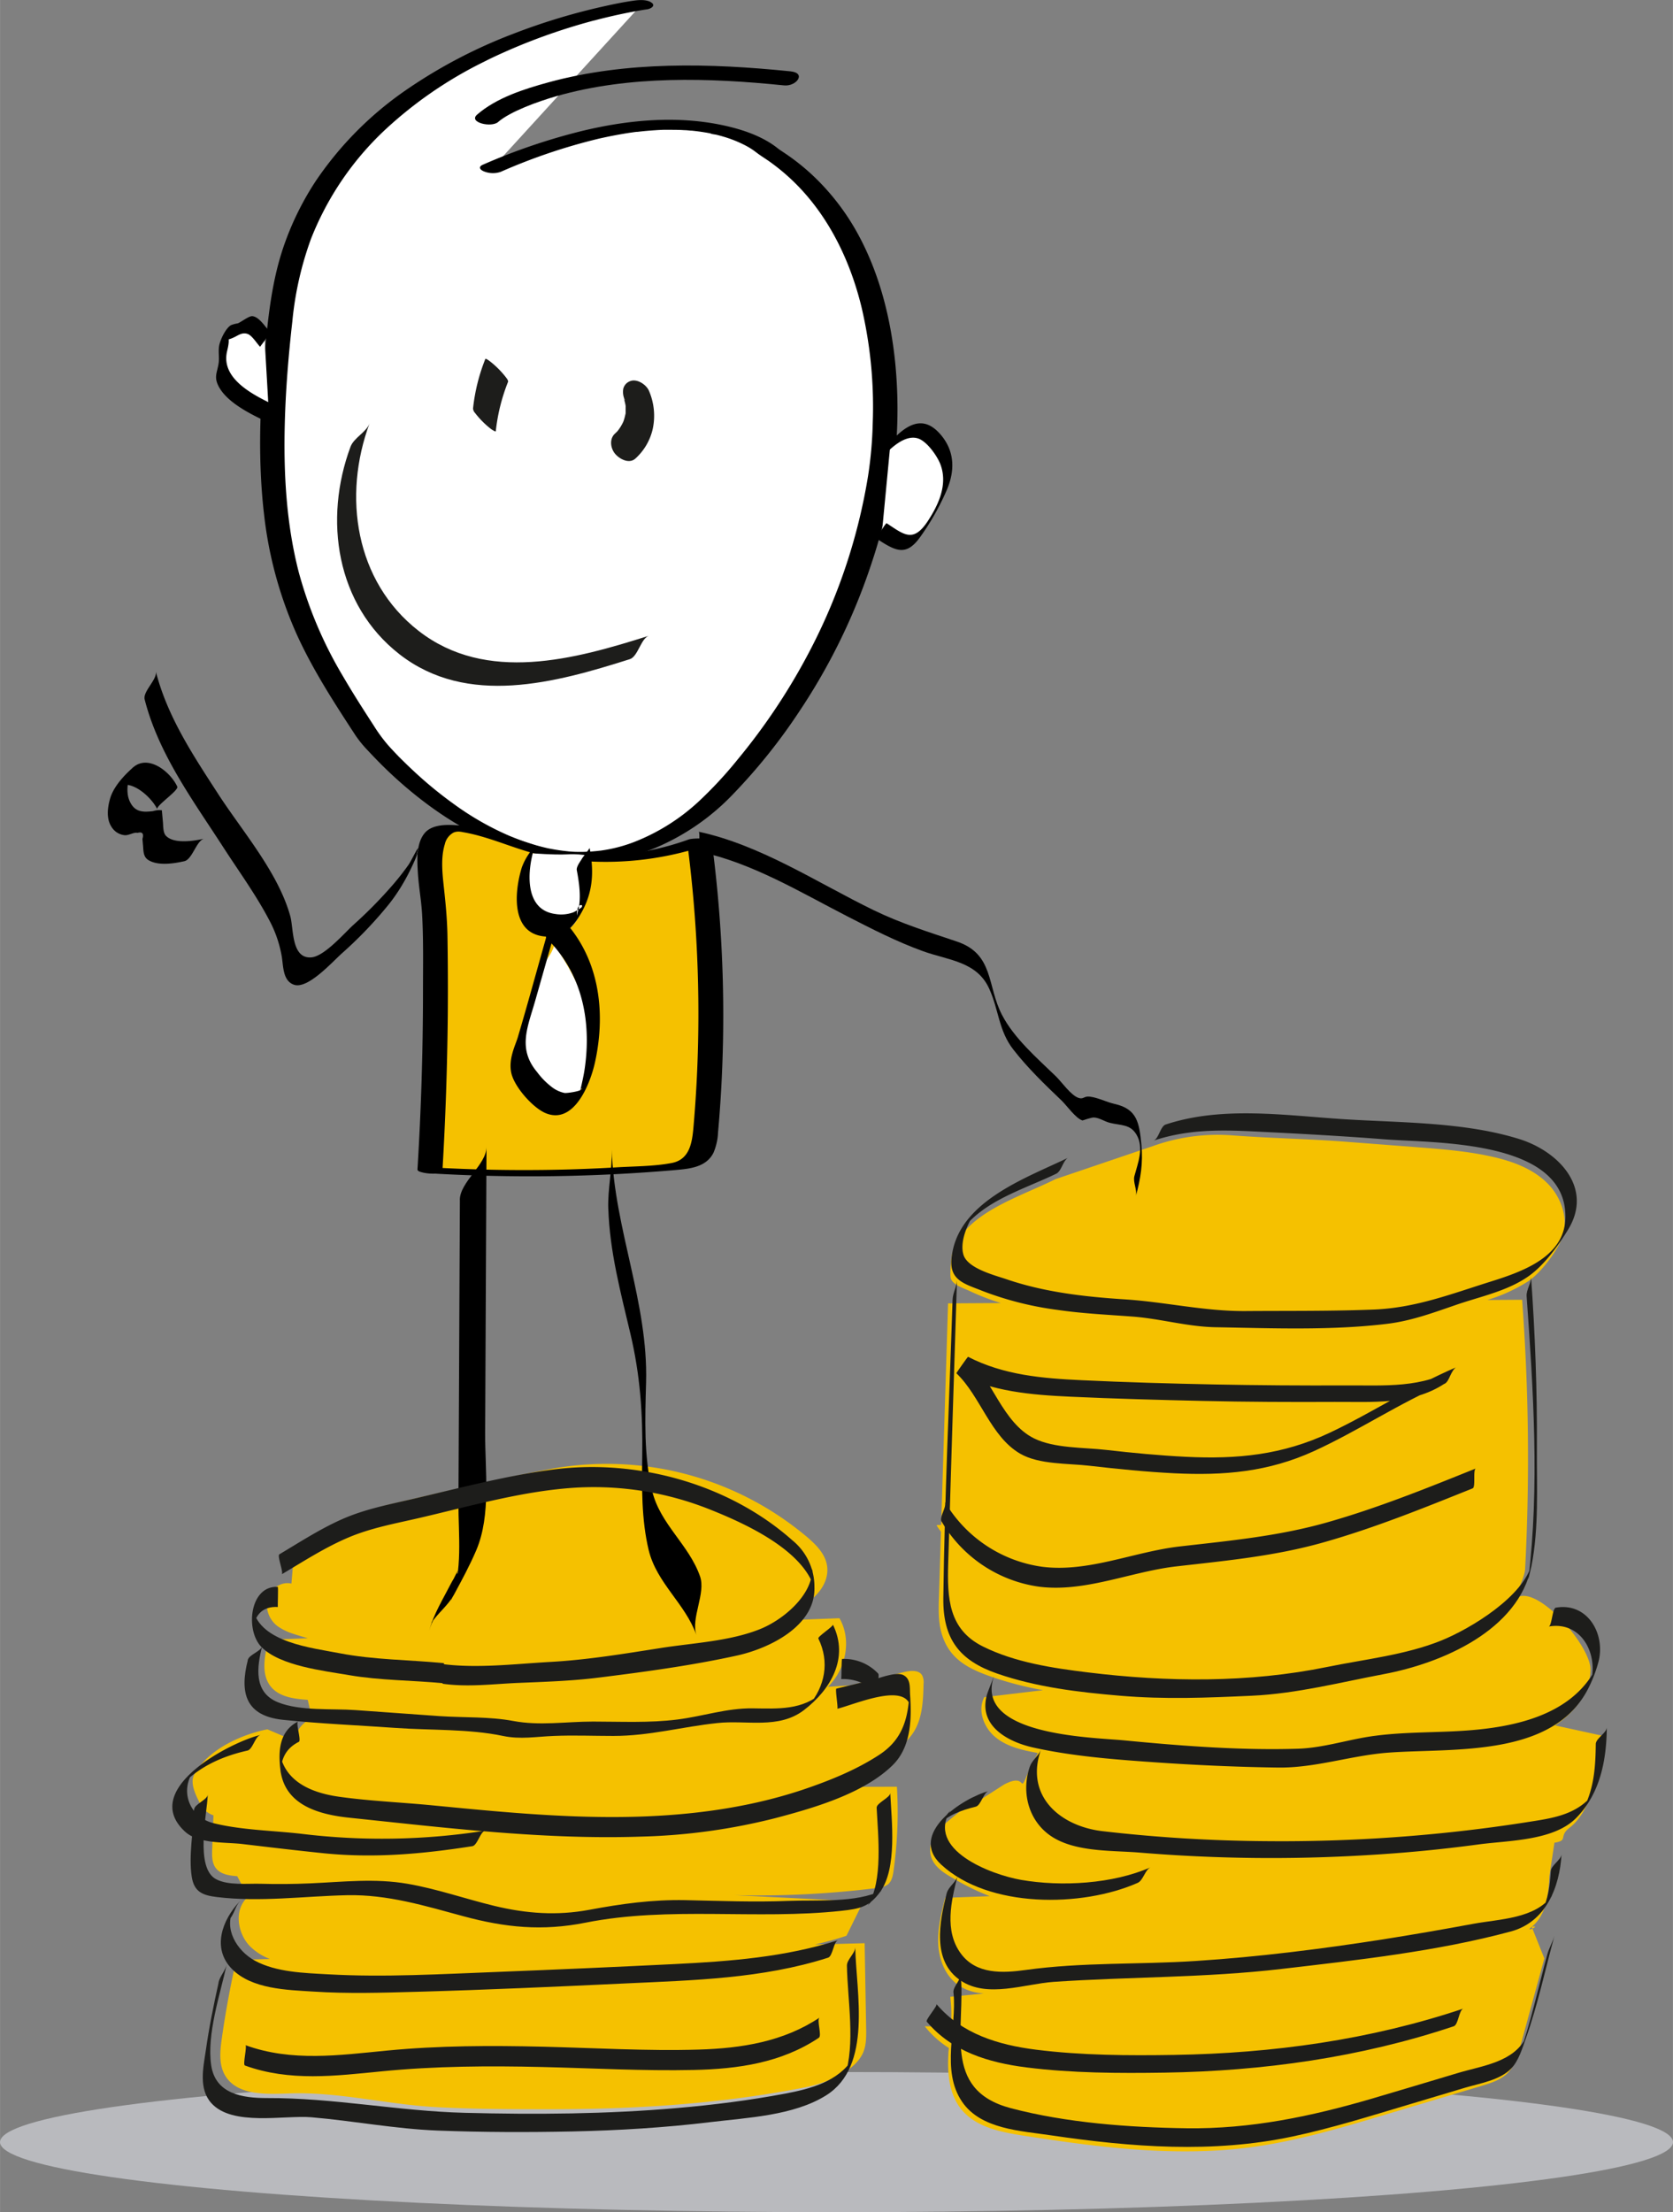 <?xml version="1.0" encoding="utf-8"?>
<svg xmlns="http://www.w3.org/2000/svg" width="183.22mm" height="242.17mm" viewBox="0 0 519.35 686.48">
  <rect x="0" y="0" width="519.35" height="686.48" fill="#808080" stroke="none"/>
  <g id="Calque_2" data-name="Calque 2">
    <g id="Calque_1-2" data-name="Calque 1">
      <g>
        <g>
          <g>
            <path d="M199.06,1.52s-97,12.82-110.76,88.65q-.51,2.79-.86,5.7c-9.34,77.07,5.23,99.39,27.4,133.33,0,0,53.42,66.48,105.21,20.46,0,0,43.15-38.2,53.19-101.82,0,0,12.6-71.12-34.63-100.78,0,0-23.27-21.85-85.82,5.11" style="fill: #fff"/>
            <path d="M197.2.14c-3.69.49-7.35,1.28-11,2.11a195.58,195.58,0,0,0-27.11,8.33,157,157,0,0,0-32.53,17A107.06,107.06,0,0,0,98.07,56.09a90.3,90.3,0,0,0-9.62,19.23c-3.2,8.88-4.6,18-5.6,27.4-2,18.78-3.08,37.91-.91,56.72a125,125,0,0,0,10.27,37.64c5,10.95,11.58,21.07,18.15,31.13a35,35,0,0,0,3.75,4.6c3,3.22,6.07,6.3,9.32,9.21,9.56,8.57,20.49,16,32.55,20.58,15.11,5.71,32,6.7,47.17.63a72,72,0,0,0,24.66-17.05,177.82,177.82,0,0,0,20.42-25.57,189,189,0,0,0,22.57-46.56,157,157,0,0,0,7-31.62,147.81,147.81,0,0,0,.1-29.89C276.5,98.77,273.06,85,266.4,72.75a73.08,73.08,0,0,0-13.68-17.92,67.73,67.73,0,0,0-9.45-7.53c-.64-.43-1.25-.81-1.84-1.28-4.71-3.75-10.94-5.83-16.73-7.09-14.42-3.14-29.54-1.76-43.78,1.65A189.23,189.23,0,0,0,150.15,51c-.4.17-1.13.46-1.15,1s.68.94,1.07,1.12a7.48,7.48,0,0,0,5.35.21,179.65,179.65,0,0,1,30.46-10.3q3.3-.75,6.63-1.34c1-.17,1.92-.33,2.89-.48l1.41-.2.77-.1.31,0q2.76-.33,5.53-.5c.82-.06,1.64-.1,2.46-.13l1.2,0c.25,0,.91,0-.09,0h.77c1.55,0,3.1,0,4.64.11.69,0,1.37.09,2.06.15,1.09.08-.76-.09.31,0l1.07.12c1.28.15,2.54.34,3.81.56l.93.18.37.07-.36-.07c.1.19,1.48.33,1.74.4,1,.24,2,.52,3,.83.46.14.91.3,1.36.45.64.21-.73-.28,0,0l.71.27a39,39,0,0,1,4.12,1.85l.8.44c.34.17-.64-.38-.18-.11l.43.26q.6.36,1.17.75c.47.32.91.67,1.36,1,1.33,1,2.82,1.88,4.18,2.88a64.27,64.27,0,0,1,8.6,7.46c10,10.38,16.27,23.78,19.62,37.67a135.19,135.19,0,0,1,3.42,35.76,125.35,125.35,0,0,1-1.45,16.41,178.74,178.74,0,0,1-17.35,52.82A192.57,192.57,0,0,1,229,235.66a126.61,126.61,0,0,1-12.49,13.4,63.27,63.27,0,0,1-19.65,12.22A46.1,46.1,0,0,1,186.11,264c-.58.08.83-.09-.11,0l-.58.07-1.45.13c-.95.08-1.91.12-2.87.15h-.42l-1.42,0c-.94,0-1.88-.08-2.82-.15l-.56-.05c.91.07.37,0,.17,0l-1.39-.16c-.92-.12-1.83-.26-2.75-.42l-1.22-.23h-.05l-.54-.11c-.9-.2-1.79-.42-2.68-.66-1.67-.44-3.33-1-5-1.53.6.21-.48-.18-.65-.24l-1.14-.43c-.84-.33-1.67-.67-2.5-1a89.16,89.16,0,0,1-16.88-9.6A125.44,125.44,0,0,1,128.13,239c-.85-.79-1.69-1.59-2.51-2.4l-1.08-1.06L124,235c-.46-.46,0,.05-.34-.34-1.1-1.14-2.19-2.3-3.24-3.48a48.34,48.34,0,0,1-4.39-6c-3.29-5.06-6.55-10.15-9.59-15.37a128.22,128.22,0,0,1-13.72-32.31c-3.86-15-4.72-30.62-4.32-46.05.27-10.59,1.15-21.16,2.34-31.69a103,103,0,0,1,5.8-25.66,93,93,0,0,1,22.8-33.64,127.75,127.75,0,0,1,30.92-21.3c1.31-.67,2.64-1.31,4-1.94l.54-.25.93-.42,2.07-.92q3.8-1.66,7.68-3.15,7-2.68,14.2-4.8c1.08-.32,2.16-.62,3.24-.92l1.44-.39.08,0,.83-.22q2.66-.69,5.31-1.29c2.53-.57,5.08-1.09,7.63-1.54.9-.15,1.8-.31,2.7-.43s2.71-1,1.44-2-3.58-.95-5.16-.74Z"/>
          </g>
          <path d="M154.65,37.84c3.72-3.22,12.3-6.35,18.1-8,22.73-6.49,47.38-5.7,70.65-3.34,3.78.39,7.06-3.85,2-4.36-24.9-2.53-50.85-3.24-75.21,3.43-7.48,2.05-16.09,4.78-22.09,10-2.81,2.43,4.42,4.12,6.54,2.29Z"/>
        </g>
        <ellipse cx="259.68" cy="664.72" rx="259.68" ry="21.75" style="fill: #e0e1e7;opacity: 0.6"/>
        <path d="M268,590.09l-40-2a299.71,299.71,0,0,0,44.21-2.22,6.49,6.49,0,0,0,3.46-1.14c1.18-1,1.5-2.66,1.71-4.18a131,131,0,0,0,1.05-26.11l-26,.06a124.57,124.57,0,0,0,21.73-9.22c3.52-1.93,7.05-4.16,9.27-7.5,2.93-4.39,3.15-10,3.27-15.26a4.87,4.87,0,0,0-.41-2.6c-1-1.79-3.67-1.54-5.69-1.05L264,523l-7,.43c5.55-5.33,7.51-14.52,3.59-21.28l-16.63.63c2.76-1.87,5.42-4.61,7.76-6.38,3.3-2.49,5.72-6.59,5-10.67-.6-3.58-3.37-6.37-6.13-8.73a96.49,96.49,0,0,0-79.23-21.24c-16.71,3.12-33.73,7.21-50.3,11.08-10.9,2.55-20.1,8.75-29.75,14.44l-.85,10.13c-3.14-.76-6.57,1.56-7.43,4.69a8.37,8.37,0,0,0,3.2,8.57,18.06,18.06,0,0,0,5,2.38c1.42.49,2.88.87,4.32,1.32l-12.13.45c-1.37,5-2.54,11,.89,14.84,2.68,3,7.16,3.53,11.21,3.82l1.35,5.73a8.82,8.82,0,0,0-5.47,7L83,536.63c-8.39,1.64-18.91,6.58-22.78,14.21-1.36,2.67.75,6.68,2.15,9.32a7.15,7.15,0,0,0,3.89,3.16c-.13,3.5-.27,7-.4,10.5-.08,2-.1,4.28,1.15,5.9,1.48,1.93,4.19,2.3,6.62,2.48L77,588.61c-4.48,3.73-3.41,11.41.75,15.49a18.07,18.07,0,0,0,6,3.79l-10.41.28q-2.73,12-4.48,24.29c-.56,3.91-1,8.16,1,11.56,3.72,6.32,12.77,5.84,20.09,5.59,15.23-.53,30.25,3.44,45.46,4.25,12,.63,23.25.66,35.21.66,26,0,52.62-1.56,79.19-6.77,6.29-1.23,15-4.61,17.9-10.32,1.23-2.41,1.21-5.24,1.17-7.95L268.41,603l-15.46.41c3.3-.77,6.59-1.64,9.82-2.72" style="fill: #f5c100"/>
        <path d="M311.64,553.79c7.73-4.15,4.19,4.05,7.73-4.15l2.8-5.67c-4.63-.83-9.42-1.88-13.07-4.83s-5.76-8.36-3.53-12.49l18.22-2.17a107.56,107.56,0,0,1-13.54-3.34c-8.59-2.78-15.41-5.6-17.94-14.27-1.06-3.65-.95-7.51-.83-11.31l.63-20.21c-.46-.7-1-1.36-1.38-2.09l1.44-.09q1.08-34.37,2.14-68.72l16.42-.1a70.54,70.54,0,0,1-9.34-3.56c-2-1-5.68-2-6.25-4.17-.32-1.22.16-6.61.52-7.82,3.76-12.36,20.42-17.13,32-22.9l30.25-10.26a59.37,59.37,0,0,1,24.77-3.31c13.73,1,22.88,1,36.6,2.08L440,356c7.73.6,15.49,1.21,23.07,2.9,6.25,1.39,12.55,3.64,17.14,8.12s7,11.6,4.56,17.51c-1.78,4.22-6.57,10.58-10.4,13.09a51.2,51.2,0,0,1-12.64,5.78l10.79-.07a660.84,660.84,0,0,1,.93,83.61c-.15,2.9-3.88,10.12-5.27,12.66-.89,1.61,1.32-1.28,0,0a112.39,112.39,0,0,1-10.43,8.95l14-13.17c6.84-2.08,22,15.49,22,22.64s-5.06,13.43-11,17.39l14.37,3.14c0,8.86-2.77,23.19-9.81,28.56-3.64,2.76-.25,4-4.76,4.7L481,582.1c-.25,5.75-1,12.2-5.5,15.8-2.64,2.11,3.31-.64,0,0l3.92,9.82L472,634.86c-.8,3-1.68,6-3.81,8.26s-5.38,3.29-8.42,4.2l-29.66,8.86c-13.79,4.13-27.66,8.26-41.93,10.15-23.42,3.09-47.17,0-70.5-3.62-7.07-1.1-14.79-2.63-19.28-8.2-3.75-4.64-4.34-11.07-4-17,0-.66.1-1.32.16-2a29.87,29.87,0,0,1-7.48-6.73l8.06.07a40.59,40.59,0,0,0-.16-9.22l26.09-2.58c-8.29,1.15-17.74,3.66-24.26-1.57-3.69-3-5.4-7.85-5.56-12.57s1-9.38,2.18-14l13.85-.51a71.92,71.92,0,0,1-11.2-5.45c-2.77-1.56-5.74-3.35-6.87-6.32-1.34-3.5.45-7.58,3.32-10s8.7-7.62,12.34-8.48Z" style="fill: #f5c100"/>
        <g>
          <path d="M82.13,105.19c-1.53-1.49-3-3.93-5.07-4.66A21.68,21.68,0,0,1,73,102.66c-2.32.81-3-.09-3.62,2.48-.29,1.14.21,2.77.18,4-.05,1.79-1.35,4.07-1.15,5.61.45,3.41,3.44,6.25,6.2,7.94,3.18,1.95,5.32,3.83,8.84,5.36" style="fill: #fff"/>
          <path d="M83.56,102.72c-1.38-1.48-3.11-4.35-5.19-4.61-1.07-.14-3.63,1.92-4.6,2.24a9.62,9.62,0,0,0-2.12.57c-1.58,1-3,4-3.47,5.7-.6,2.07,0,4.12-.34,6.24-.41,2.55-1.35,3.92-.27,6.42,2.27,5.2,9.54,8.87,14.4,11.2.5.24,3.12-4.82,2.86-4.94-6.55-3.14-16.39-8.15-14.33-16.62.34-1.42.82-3.42.19-4.86-1.67,1.39-1.8,1.85-.37,1.39a7.6,7.6,0,0,0,2-.63c1.47-.6,2.71-1.81,4.52-1.2,1.43.49,2.9,3,3.91,4-.09-.09,3.49-4.25,2.85-4.94Z"/>
        </g>
        <g>
          <path d="M276.36,138.22c2.13-2.23,3.85-3.67,6.86-4.51s3.57-.24,5.81,1.95c4.07,4,5.73,7.43,5.12,13.23-.44,4.22-3.71,9.18-5.85,12.89-1.18,2.06-3.21,5.77-5.54,6.7-3.41,1.34-6.24-2.12-8.94-3.64" style="fill: #fff"/>
          <path d="M275.05,140.64c2.35-2.35,6.31-5.76,9.95-4.58,2.74.89,5.92,5.39,6.92,8,2.34,6.13-.45,12.37-3.86,17.58-4.56,6.94-7.41,4.27-12.81.73-.27-.17-3.3,4.65-2.86,4.94,5.71,3.74,8.95,5.4,13.29-.7A79.4,79.4,0,0,0,293.94,152c2.42-5.72,2.49-11.54-1.47-16.57-4.85-6.15-9.64-4.76-14.8.41-1.18,1.17-1.91,4.13-2.62,4.84Z"/>
        </g>
        <path d="M150.64,111.43a57.82,57.82,0,0,0-3.8,15.32,2.29,2.29,0,0,0,.64,1.42,27.37,27.37,0,0,0,5,5c.12.08,1.39.93,1.42.66a58,58,0,0,1,3.8-15.32c.16-.41-.48-1.19-.65-1.42a28.23,28.23,0,0,0-5-5c-.14-.1-1.29-1-1.41-.66Z" style="fill: #1d1d1b"/>
        <path d="M193.81,124.12c.34.83-.4-1.19-.13-.33.07.21.14.42.2.64.11.4.2.8.27,1.21.17,1-.08-.77,0-.29l.06.56q0,.68,0,1.35c0,.23,0,.45,0,.68s-.08.88,0,.11,0-.06,0,.12-.08.44-.13.66a15.13,15.13,0,0,1-.8,2.58l.41-1a14.28,14.28,0,0,1-2.36,3.81l.7-.8c-.35.39-.72.76-1.11,1.12-1.84,1.66-1.42,4.64.11,6.38,1.4,1.59,4.31,3.11,6.23,1.36a17.64,17.64,0,0,0,5.37-9.19,19.52,19.52,0,0,0-1.15-11.76c-.82-2-3.85-4-6-3a3.35,3.35,0,0,0-2,2.32,5.79,5.79,0,0,0,.49,3.47Z" style="fill: #1d1d1b"/>
        <path d="M108.8,138.64c-8.37,22.51-4.52,49,15.2,64.38,21.07,16.41,48.47,8.83,71.51,1.53,2.53-.8,3.47-6.5,5.92-7.27-23,7.3-50.44,14.88-71.51-1.53-19.72-15.37-23.57-41.87-15.2-64.39-1,2.76-4.88,4.48-5.92,7.28Z" style="fill: #1d1d1b"/>
        <g>
          <path d="M133.42,363.16a508.46,508.46,0,0,0,75-1.09c2.65-.23,5.48-.57,7.48-2.32,2.39-2.1,2.87-5.59,3.15-8.76a406,406,0,0,0-1.93-89.78,87.21,87.21,0,0,1-48.83,3.17c-6.36-1.43-26.09-10.49-31.94-6.09-5.41,4.07-1.57,20.63-1.44,26.32Q135.76,323.9,133.42,363.16Z" style="fill: #f5c100"/>
          <path d="M133.35,364.09a523,523,0,0,0,76.14-1c4.51-.4,9.73-.83,12-5.39a18.21,18.21,0,0,0,1.42-6.43c.31-3.34.55-6.68.77-10q1.2-18.64.69-37.34A410,410,0,0,0,221,261.48c-.22-1.69-6.12-1.36-7.17-1-13.87,5-29.08,6.56-43.52,3.21-.45-.1.29.1-.42-.11l-1.09-.32c-1-.31-1.95-.64-2.92-1-2.21-.76-4.41-1.54-6.63-2.27a73.71,73.71,0,0,0-15.33-3.7c-3.6-.38-9.41-.95-12.07,2.2s-2.38,8.39-2.14,12.28c.25,4.34,1.08,8.63,1.32,13,.43,7.85.28,15.78.27,23.64q0,27.74-1.71,55.45c-.08,1.38,7.66,1.91,7.74.55q1.44-24.26,1.67-48.57.1-12.15-.1-24.3c-.08-5-.53-9.8-1.07-14.76-.48-4.47-1.1-9.48.26-13.85a5.44,5.44,0,0,1,2.69-3.57,4.46,4.46,0,0,1,.73-.24c.1,0,.74-.09.39-.07a7.44,7.44,0,0,1,1.86.19c9,1.52,17.43,6,26.52,7.59a97.87,97.87,0,0,0,50.16-3.93l-7.18-1a408.14,408.14,0,0,1,3.16,71.35q-.39,8.84-1.16,17.64c-.42,4.76-1.2,9.94-6.74,11s-11.59,1-17.27,1.36q-8.81.52-17.62.71-20.06.44-40.1-.73c-.58,0-3.87-.32-3.94.66S133,364.07,133.35,364.09Z"/>
        </g>
        <path d="M163.27,328.66c-.34,1.6.63,3.74,1.76,5.27,2,2.72,4.63,5.12,6.89,7.71,3.28,3.78,4.21,3.84,6.53,0,9.81-16.36,4.72-32.15-6.36-48.43-.94,3.43-2.94,4.56-3.62,7.28C159.74,322.8,163.27,328.66,163.27,328.66Z" style="fill: #fff"/>
        <path d="M165.07,264.79c-.41,2.72-.92,5-1.07,7.41-.19,3.14-.71,6.4,0,9.46,1,4.26,5,6.87,8.72,7.22,11.16,1.06,8.19-20.48,9.08-23.55C174.82,264.62,178.51,265.67,165.07,264.79Z" style="fill: #fff"/>
        <path d="M162,269.12c-2.48,8-3.46,21.35,8.1,21.53,3.93.06,6.7-1.87,8.87-5,4.92-7.19,5.67-14,4.07-22.52,0,.16-2.11,2.86-2.34,3.25-.5.87-1.85,2.57-1.65,3.65.74,3.93,1.34,8.1.56,12.08a11.46,11.46,0,0,0-.53,2c-.2-4.63,2.95-3.3,1-2.23A18.43,18.43,0,0,1,178,283.1a11,11,0,0,1-5.68.51c-9.8-1.36-8.54-13.79-6.54-20.24.46-1.49-1.05.76-1.19,1a19,19,0,0,0-2.6,4.79Z"/>
        <path d="M169.54,290.9c-2.94,10.36-5.76,20.75-8.83,31.07-.71,2.37-2.93,6.59-2,10.95s6.72,10.86,10.67,12.5c8.82,3.67,13.85-9.06,15.33-15.81,3.56-16.2,1.16-33.48-11.13-45.43,0,0-4.85,6.06-4,6.9,11.11,10.8,14.12,25.75,11.9,40.72-.34,2.28-.89,4.5-1.37,6.75-.92,4.38.38-.92.41-.89.9.86-4.51,1.6-5.25,1.5a9.52,9.52,0,0,1-3.72-1.65,23.23,23.23,0,0,1-4.84-4.86c-6.13-7.3-2.87-14-.57-22.11l7.45-26.19C173.17,285.75,170.18,288.64,169.54,290.9Z"/>
        <path d="M44.9,217.05c4.34,17,15.06,31.39,24.45,45.93,4.81,7.44,10.15,14.76,14.26,22.62a37,37,0,0,1,3.86,11.26c.48,2.86.28,7.55,3.81,8.72,4.36,1.44,12-7.25,15-9.88a128.26,128.26,0,0,0,14.41-15.07c5.32-6.7,8.55-14.12,11.36-22.11-.74,2.11-2.42,5.72-3.36,8.4,2.86-8.16-.58-.42-1.91,1.48a81.94,81.94,0,0,1-5.57,7A137.63,137.63,0,0,1,109.7,287c-2.83,2.56-9,9.77-13.06,10.08-6.26.49-5.46-8.94-6.54-12.81C86.32,270.66,75.24,258,67.68,246.32c-7.78-12-15.74-23.94-19.33-38,.62,2.41-4.09,6.23-3.45,8.72Z"/>
        <path d="M217.32,264.33c16.28,3.51,31.13,12.54,45.81,20.07,7.63,3.92,15.33,7.85,23.41,10.77,7.83,2.83,16.72,3.14,20.56,11.67,3,6.61,2.89,13,7.49,18.87,4.45,5.73,9.75,10.82,15,15.84,1.58,1.52,4.38,5.53,6.45,6.14.14,0,2.79-1,3.63-.92,1.69.13,3.24,1.25,4.88,1.66,3.43.86,6.34.35,8.29,3.72,2.35,4.05.41,8.73-.68,12.79-.52,1.92.95,4.35.45,6.24,1.5-5.61,2.25-10.18,1.72-15.88-.65-6.8-1.24-11.15-8.32-12.74-2.56-.58-5.1-1.94-7.69-2.26-1.91-.23-1.9.94-3.53.38-2.39-.83-5.21-4.94-7-6.68-5.84-5.65-13-11.82-16.77-19.13-4.63-8.91-2.43-18.82-13.95-22.69-8.91-3-17.37-5.62-25.9-9.76-17.59-8.57-34.93-20.15-54.27-24.33.53.11-.17,6.1.45,6.24Z"/>
        <path d="M55,244.05c-2.14-4.57-9-10.1-13.74-5.87-2.84,2.52-6.08,6-7.12,9.72-.79,2.83-1.21,6.26.56,8.83a5.39,5.39,0,0,0,4,2.44c1.32.11,2.81-1,4-.72,1.47-.42,2,.2,1.51,1.88l.16,1.85c.18,1.79,0,3.62,1.66,4.69,3,1.89,8,1.09,11.18.37,2.51-.56,3.77-6.48,6.2-7-3,.69-9.58,1.8-12-1-.82-.95-.74-3-.84-4.09l-.34-3.71a6.25,6.25,0,0,0-2.68.25c-3.27.42-5.78.32-7.31-3.09-1.43-3.18-.41-7.55,1.08-10.54L35.31,245c4.37-4.54,11.7,2.28,13.5,6.11-.5-1.07,6.76-5.85,6.2-7Z"/>
        <path d="M142.76,372.34q-.16,31.74-.3,63.49l-.15,30.54c-.05,9.67,1.47,21.34-2.46,30.44L148,480.72c-2.52,3.91-5.8,6.38-8,10.64-2.42,4.73-5.38,9.48-6.76,14.63,1.55-5.76,6.71-10.58,8.27-16.4l.61-2.25-8.28,16.39c2.14-3.31,5.21-5.42,7.14-9,2.41-4.46,4.9-9.06,6.88-13.72,4.64-10.92,2.68-24.83,2.74-36.44q.21-44.32.42-88.64c0,5.41-8.25,10.85-8.28,16.39Z"/>
        <path d="M188.84,375.05c.42,13.31,3.81,25.92,6.85,38.8s3.87,24.76,3.68,37.89c-.14,9.66-.27,19.83,2,29.28,2.5,10.29,11.37,16.59,14.84,26.41-1.86-5.26,3-13,1.08-18.33-3.48-9.84-12.34-16.1-14.84-26.42-2.63-10.85-2.2-22.59-1.89-33.66.69-24.84-9.89-47.66-10.66-72.31.19,6.08-1.27,12.23-1.08,18.34Z"/>
        <path d="M137.51,522.5c7.81,1.08,15.4.07,23.22-.27,8.36-.35,16.61-.6,24.93-1.63,14.32-1.78,29-3.76,43.09-6.86,10.05-2.21,24.43-9.14,24.07-21.2A18.49,18.49,0,0,0,246,478c-19.71-17.52-48.2-25.36-74.15-22-14.66,1.88-29.24,5.77-43.61,9.12-7.52,1.75-15.1,3.2-22.18,6.36-6.75,3-13,7.06-19.34,10.84-.77.45,1.41,5.79.72,6.21,6.73-4,13.37-8.3,20.6-11.38s14.86-4.41,22.39-6.17c15.85-3.69,32.22-8.41,48.52-9.36a97.27,97.27,0,0,1,41.49,6.81c10.77,4.3,28.87,12.47,32.41,24.55l-.71-6.21c.19,8.17-9,15.89-16.23,18.77-9.4,3.77-20.85,4.29-30.76,5.85-11.38,1.78-22.76,3.68-34.28,4.32-11.14.62-23,2.12-34.08.59.47.06.16,6.13.72,6.21Z" style="fill: #1d1d1b"/>
        <path d="M86.25,492.42c-8.74-.49-10.2,13.43-5.12,18.64,5.75,5.89,19.41,7.41,27.2,8.75,9.78,1.68,19.59,1.57,29.43,2.53-.14,0,.27-6.23,0-6.25-10.84-1.06-21.58-1-32.33-3.07-8.74-1.7-24.54-3.35-26.86-13.54l0,6.25c.44-4.53,2.88-7.33,7.66-7.06-.06,0,.18-6.25,0-6.25Z" style="fill: #1d1d1b"/>
        <path d="M92.5,534.21c-5.88,3-6.18,9.29-5.44,15.12,1.39,10.89,12,13.75,21.48,14.74,30,3.13,60.55,6.88,90.71,5.84a188,188,0,0,0,41.49-5.74c11.89-3.14,27.3-7.58,36.3-16.35,5.79-5.63,6-14.3,5.48-21.91-.14-2.23.25-4.83-2-6.07s-7.42.9-9.75,1.47L259.64,524c-.43.11.62,6.16.28,6.25,5.42-1.32,21.45-8.46,22.74-.39l-.27-6.24c-.27,8.77-1.68,15.82-9.42,20.9-7.35,4.82-15.91,8.22-24.22,11-17.88,5.89-36.8,8.1-55.56,8.31-19.67.23-39.27-1.7-58.83-3.6-9.6-.94-19.38-1.33-28.94-2.66-8.27-1.14-16.86-4.41-18.57-13.53l.28,6.14c.07-4.52,1.67-7.67,5.64-9.68.8-.41-1-5.88-.27-6.25Z" style="fill: #1d1d1b"/>
        <path d="M76.93,515.12c-2.63,10.24-.65,17.33,10.87,18.55s23.35,1.69,35,2.52c10.9.78,22.7.26,33.34,2.49,5.41,1.14,10.3.21,15.78,0,6.16-.26,12.33,0,18.5,0,11.24,0,21.26-2.84,32.26-4,9-1,19,2,26.87-4,8.31-6.35,14.11-16.2,9-26.56.26.53-4.81,3.72-4.51,4.33,3.55,7.26,2.1,14.89-3.1,20.93l4.41-4.26c-6.2,5.63-13.78,5.1-21.64,5-8.1-.11-15.45,2.46-23.41,3.46-8.69,1.1-17.48.65-26.2.64-8.44,0-16.53,1.37-24.81-.19-7.34-1.38-15.32-1-22.81-1.5l-26.1-1.87c-7.38-.53-17.18.38-24.16-2.45-7.55-3.07-6.5-10.9-4.83-17.41-.43,1.69-4.05,2.59-4.5,4.33Z" style="fill: #1d1d1b"/>
        <path d="M272.61,519.32a14.58,14.58,0,0,0-11.19-4.54c-.22,0-.17,6.25-.3,6.25a14.58,14.58,0,0,1,11.19,4.53c-.27-.28.16-2.68.18-3.12s.49-2.74.12-3.12Z" style="fill: #1d1d1b"/>
        <path d="M80.78,538.39c-8.7,2-37.78,16.74-23.33,30,4.14,3.8,12.35,3.21,17.63,3.81,8.42,1,16.84,2,25.28,2.87,15.71,1.6,30.71.25,46.26-2.18,1.58-.25,2.49-4.57,4-4.81a206.82,206.82,0,0,1-57.31.94c-8.85-1-18.37-1.13-27-3.26-7.75-1.91-10.72-10.43-5.91-16.63l-3.93,4.71c5.54-5.74,12.63-8.89,20.34-10.62,1.63-.36,2.41-4.45,4-4.81Z" style="fill: #1d1d1b"/>
        <path d="M74.36,590.07C69,595.76,65.66,604.55,72,611c6.15,6.25,17.05,6.49,25.18,7,10.76.71,21.56.37,32.33.07,21.47-.6,42.92-1.57,64.38-2.58,21.26-1,42.72-1.46,63.17-8,1.49-.48,1.68-5,3.11-5.42-16.47,5.25-33.54,6.55-50.72,7.4q-27.41,1.35-54.84,2.43c-17.53.66-35.24,1.74-52.78.75-7.41-.42-16.06-.62-22.73-4.24-5.52-3-9.92-10-6.46-16.19L70,596.87l1.29-1.38c1.4-1.49,1.74-4,3.12-5.42Z" style="fill: #1d1d1b"/>
        <path d="M60.24,561.48C60,568,58.52,576,59.51,582.37c.73,4.66,3.31,5.76,7.79,6.3,13.48,1.64,27-.28,40.47-.57,12.55-.26,24.12,3.29,36.1,6.53,13,3.52,24.52,4.65,37.86,2,26-5.19,53.06-.82,79.44-3.68,5.78-.63,8.65-1.25,12-5.79,5.41-7.4,3.62-22,3.19-30.79.07,1.43-4.3,3.11-4.22,4.6.42,8.57,2.06,22.8-2.76,30.29l4.23-4.61c-7.79,3.89-20.1,2.87-28.69,3.21-10.77.43-21.48,0-32.24-.23-10.22-.19-19.73,1.13-29.75,3s-19.51,1.18-29.42-1.2c-9-2.17-17.83-5.29-27-6.87-10.09-1.75-20-.59-30.12-.14-5.17.23-10.36.28-15.53.13-4.09-.11-10.06.58-13.8-1.42-6.61-3.53-2.81-20-2.57-26.25-.06,1.56-4.17,3-4.23,4.61Z" style="fill: #1d1d1b"/>
        <path d="M67.86,615.19c-1.56,7-3,14.1-4,21.23-.79,5.25-2.24,11.77,1.72,16.18,6.54,7.3,22.58,3.7,31.09,4.41,13.14,1.12,26,3.62,39.24,4.13,13.92.53,27.9.56,41.82.27,14.29-.31,28.57-1.17,42.76-2.89,11.5-1.39,25.93-2,36-8.33,14.44-9.11,9.27-32,9-45.92,0,1.86-2.62,3.79-2.58,5.7.18,10.6,2.72,24.37-.71,34.48l2.58-5.7c-4.55,7.2-13.2,9.44-21.08,10.93-11.05,2.08-22.23,3.49-33.43,4.46-21.92,1.91-44,2.05-66,1.49-20.6-.52-40.74-4.67-61.36-4.58-7.57,0-16-1.2-17.35-10.12-1.44-9.7,2.76-22,4.84-31.44-.43,2-2.13,3.7-2.58,5.7Z" style="fill: #1d1d1b"/>
        <path d="M76,640.94c13.91,5.06,28.17,3.22,42.55,1.81,16.53-1.63,33.1-1.73,49.69-1.34,15.68.37,31.39,1.26,47.08.92,13.72-.29,27.26-2.2,38.89-10,1-.7-.77-5.6.21-6.25-11.25,7.5-24.28,9.53-37.56,9.93-16.13.48-32.3-.52-48.42-.9s-32.21-.35-48.25,1.2c-14.84,1.43-29.62,3.56-44-1.67.57.21-.86,6-.21,6.25Z" style="fill: #1d1d1b"/>
        <path d="M331.62,359.24c-13.34,6.47-35,13.85-36.27,31.79-.44,6.43,4.42,7.45,9.74,9.6a101.12,101.12,0,0,0,23.25,5.85c7.74,1.13,15.49,1.48,23.28,2.07,8.7.66,17,3.15,25.75,3.3,17.46.31,36,1.06,53.36-1.07,7.48-.92,14.3-3.46,21.37-5.89,7.54-2.6,15.84-4.23,22.47-8.9,4.83-3.42,9.2-9.45,12.27-14.51,7.81-12.85-2.91-24.15-15.13-28-17.07-5.34-36.77-5.06-54.51-6.18-18.21-1.16-37.71-4.18-55.33,1.65-1.65.54-2.17,4.45-3.77,5,12.27-4.06,23.72-3.23,36.4-2.59,11.8.59,23.56,1.26,35.33,2.18,15.81,1.24,57.06,0,56.11,24.74-.46,12.08-14.06,16.55-23.58,19.54-12,3.77-22.94,8-35.69,8.54-13.31.54-26.7.38-40,.48-12.73.09-24.82-2.81-37.48-3.63-12.33-.79-24.91-2.21-36.66-6.22-3.71-1.26-12.15-3.36-13.44-7.62-1.17-3.88,1.09-9.17,3.07-12.32l-3.2,4.27c6.92-8.94,19.13-12.36,28.92-17.1,1.68-.82,2.12-4.18,3.77-5Z" style="fill: #1d1d1b"/>
        <path d="M295.71,403.33c-1,30.83-2.48,61.7-2.87,92.54-.16,12.67,4.94,19.38,16.7,23.45,12.28,4.26,25.29,5.79,38.18,6.88,13.92,1.18,27,.64,40.91,0s27.37-4.14,41-6.71c18.05-3.4,41.83-13.57,45.79-33.52,2.35-11.83,1.62-24.78,1.69-36.79.1-17.71-.55-35.4-1.82-53.06.14,2-1.51,4.1-1.37,6.1,2.07,28.79,4.05,59.23.52,88l1.15-5.21c-2.45,10.32-19,20.36-28.18,24.07-11.05,4.47-23.7,5.79-35.33,8.18-24.44,5-49.73,4.72-74.39,1.7-10.88-1.33-22.65-3.1-32.58-8.05-10.66-5.31-11.08-15-10.76-25.82q1.31-43.93,2.73-87.86c-.07,2-1.31,4-1.37,6.1Z" style="fill: #1d1d1b"/>
        <path d="M306.68,525c-3.57,10,5.53,15.38,14.14,17.29,12.08,2.67,24.67,3.66,37,4.52,12.93.91,25.94,1.5,38.89,1.68,11.7.16,22.71-3.77,34.33-4.63,20.17-1.49,51.33,1.69,62.18-20.24a42.35,42.35,0,0,0,3-7.92c2.27-8.67-3.4-18.55-13.24-16.82-1.09.2-1.21,5.67-2.22,5.85C490.69,503,496,512.79,494,521.44l1.08-2.93-.83,2.18,1.14-2.91c-7.79,14.75-25.83,18.29-41.09,19.29-9,.59-18.1.37-27.08,1.52-8.21,1-16.07,3.8-24.38,4.06-17.82.55-36.2-.89-53.93-2.6C339,539.1,302,538.54,308.62,520c.09-.24-1.51,3.82-1.94,5Z" style="fill: #1d1d1b"/>
        <path d="M319.74,548.08c-2.66,7.5-.76,16.21,5.79,21.15,7.43,5.59,19.33,4.92,28.13,5.64a494.66,494.66,0,0,0,70.88.79q17.37-1,34.64-3.34c9.25-1.23,23.12-1.09,30.11-8.17,7.48-7.58,9.42-17.89,9.53-28.17,0,1.73-3.41,3.45-3.43,5.23-.08,6.79-.49,13.39-3.56,19.55l1.24-1.93-1.16,1.77,2.19-3.29c-5.27,6.15-12.92,7-20.53,8.2q-13.29,2.07-26.68,3.4a494,494,0,0,1-53.72,2.42,467.24,467.24,0,0,1-51-3.11c-13.21-1.58-24.09-11-19-25.36-.67,1.89-2.74,3.31-3.42,5.22Z" style="fill: #1d1d1b"/>
        <path d="M306.9,555.8c-7.76,2-25.16,13.19-14.72,22.81,14.76,13.6,43.69,13.3,61,5.66,1.72-.76,2.29-4.09,4-4.83-11.69,5.15-27.63,6.09-40.22,3.9-9.44-1.65-29.63-9.41-21.88-21.6l-4,4.83c3.35-3.45,7.23-4.79,11.82-5.94,1.65-.41,2.38-4.43,4-4.83Z" style="fill: #1d1d1b"/>
        <path d="M293.9,587.43c-2.24,8.91-4.74,21.14,4.39,27.2,8.23,5.47,19.78,1,28.79.36,23.62-1.6,47.09-1.24,70.69-4s48.35-5.46,71.23-11.63c10.86-2.92,15.17-13.63,15.76-24-.1,1.79-3.24,3.44-3.34,5.28-.26,4.47-.79,8.56-2.79,12.62l3.28-5.19c-5.21,7.36-16.37,7.4-24.5,8.9q-14,2.6-28.09,4.84c-19.27,3-38.64,5.44-58.11,6.7-17.61,1.15-35.22.35-52.71,2.78-7.22,1-15.45,1.45-20.25-5.12-5.14-7-3-16.21-1-24-.48,1.9-2.86,3.35-3.34,5.28Z" style="fill: #1d1d1b"/>
        <path d="M296,618.39c1.09,10.84-4,24.1,2.68,33.83,5.84,8.56,18.34,9,27.61,10.4,25,3.68,50.13,5.63,75,.35,12.09-2.57,23.9-6.28,35.73-9.81l17.79-5.32c4.6-1.37,10.87-2.33,14.36-6,2.28-2.37,3.41-6.22,4.5-9.28,3.7-10.37,6-21.34,8.93-32-.54,2-1.69,3.84-2.24,5.84-2.84,10.44-5.15,21.24-8.76,31.44l2.21-5.73c-3.92,7.86-13.51,8.85-21.21,11.16-8.89,2.65-17.77,5.35-26.67,7.95-18.91,5.54-37.73,9.47-57.52,9.2-17.83-.24-37.37-1.67-54.66-6.24-21.66-5.74-13.86-25-15.53-41.7.18,1.83-2.43,4-2.24,5.84Z" style="fill: #1d1d1b"/>
        <path d="M287.72,627.37c7.83,9.27,19.19,12.68,30.85,14.16,14.16,1.79,28.76,1.85,43,1.63,30.47-.49,60.77-4.7,89.72-14.39,1.47-.49,1.57-5,3-5.49C425.32,633,395,637.17,364.55,637.66c-14.25.23-28.84.16-43-1.63-11.67-1.48-23-4.89-30.85-14.15.46.54-3.5,4.88-3,5.49Z" style="fill: #1d1d1b"/>
        <path d="M452,424.31c-10,6.58-22.46,5.54-34,5.6q-20.54.1-41.05-.3c-13.67-.27-27.35-.67-41-1.31-12.29-.57-24.34-1.56-35.45-7.28-.09,0-3.67,5.05-3.61,5.11,7.5,7.16,10.58,19.57,19.75,24.93,5.9,3.46,15,3,21.59,3.78,8.73,1,17.48,1.89,26.26,2.33,15.49.76,29.26-.4,43.5-6.92,13.8-6.32,26.42-14.88,40.41-20.83,1.65-.7,2-4.42,3.6-5.11-13.59,5.79-25.89,14-39.24,20.3-14.64,6.88-28.66,8.24-44.66,7.45-8.26-.41-16.5-1.2-24.72-2.14-6.86-.79-16.11-.45-22.41-3.59-9.68-4.83-12.91-18.08-20.47-25.31l-3.61,5.11c11.11,5.72,23.17,6.71,35.46,7.28,13.66.63,27.34,1,41,1.31s27.36.37,41,.3c11.52-.06,23.93,1,34-5.6C450.05,428.35,450.42,425.36,452,424.31Z" style="fill: #1d1d1b"/>
        <path d="M292.33,472.18a41.75,41.75,0,0,0,30.18,20.18c14.31,1.84,28.55-4.67,42.62-6.29,15.58-1.79,30.63-3.17,45.78-7.47,15.8-4.47,31-10.62,46.26-16.75,1-.42,0-5.8,1-6.18-15.21,6.13-30.46,12.28-46.25,16.76-15.14,4.29-30.22,5.67-45.78,7.46-14.06,1.62-28.33,8.13-42.63,6.29A41.72,41.72,0,0,1,293.29,466c.81,1.34-1.8,4.79-1,6.18Z" style="fill: #1d1d1b"/>
      </g>
    </g>
  </g>
</svg>
